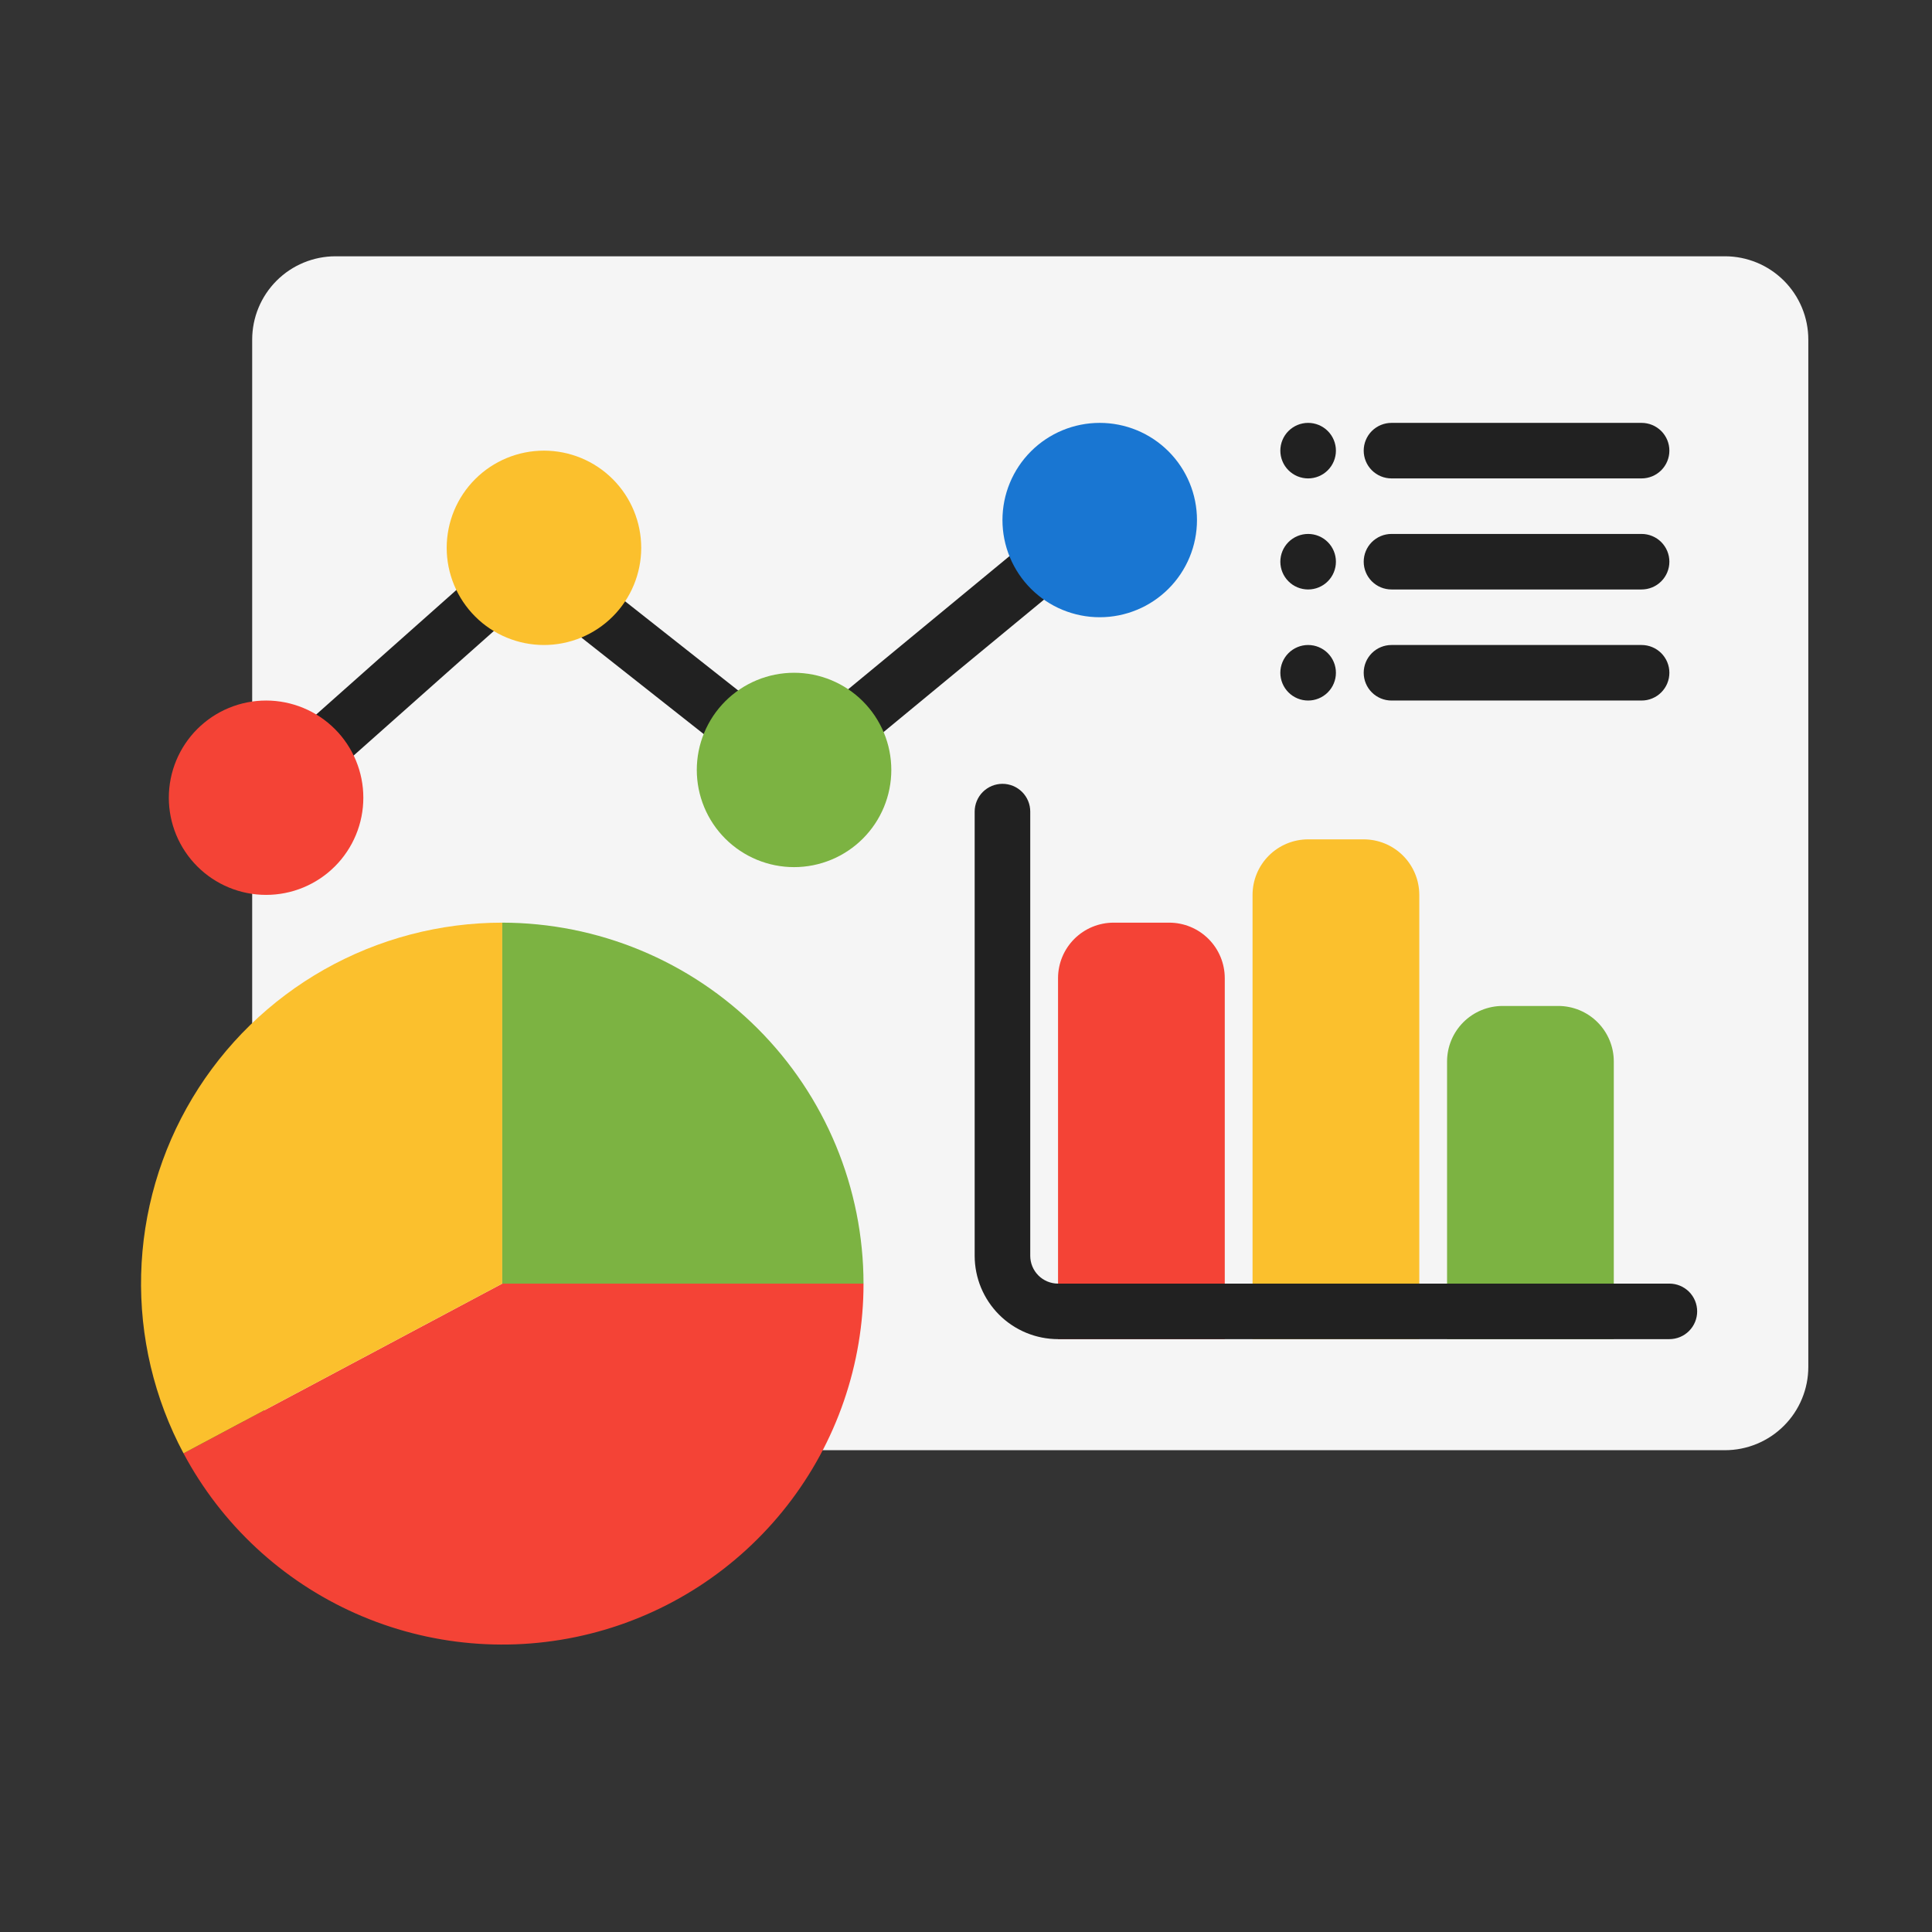 <svg xmlns="http://www.w3.org/2000/svg" xmlns:xlink="http://www.w3.org/1999/xlink" width="1024" viewBox="0 0 768 768" height="1024" preserveAspectRatio="xMidYMid meet"><rect x="0" y="0" width="768" height="768" fill="#333333" stroke="none"/><defs><clipPath id="ad2df70e9e"><path d="M 100 101.879 L 719 101.879 L 719 577 L 100 577 Z M 100 101.879 " clip-rule="nonzero"></path></clipPath></defs><g clip-path="url(#ad2df70e9e)"><path fill="#f5f5f5" d="M 133.387 101.879 L 685.695 101.879 C 686.777 101.879 687.863 101.93 688.941 102.035 C 690.023 102.145 691.094 102.301 692.16 102.512 C 693.223 102.727 694.273 102.988 695.312 103.305 C 696.352 103.617 697.371 103.984 698.375 104.398 C 699.379 104.812 700.359 105.277 701.316 105.785 C 702.273 106.297 703.203 106.855 704.105 107.457 C 705.008 108.059 705.879 108.703 706.715 109.395 C 707.555 110.082 708.359 110.809 709.125 111.574 C 709.895 112.344 710.621 113.145 711.309 113.984 C 712 114.82 712.645 115.691 713.246 116.594 C 713.852 117.496 714.406 118.422 714.918 119.379 C 715.43 120.336 715.895 121.316 716.309 122.316 C 716.727 123.32 717.09 124.34 717.406 125.375 C 717.719 126.414 717.984 127.465 718.195 128.527 C 718.406 129.594 718.566 130.664 718.672 131.742 C 718.777 132.82 718.832 133.902 718.832 134.988 L 718.832 543.363 C 718.832 544.449 718.777 545.531 718.672 546.609 C 718.566 547.688 718.406 548.762 718.195 549.824 C 717.984 550.887 717.719 551.938 717.406 552.977 C 717.09 554.016 716.727 555.035 716.309 556.035 C 715.895 557.039 715.43 558.016 714.918 558.973 C 714.406 559.93 713.852 560.859 713.246 561.762 C 712.645 562.66 712 563.531 711.309 564.371 C 710.621 565.207 709.895 566.012 709.125 566.777 C 708.359 567.543 707.555 568.273 706.715 568.961 C 705.879 569.648 705.008 570.293 704.105 570.895 C 703.203 571.496 702.273 572.055 701.316 572.566 C 700.359 573.078 699.379 573.539 698.375 573.957 C 697.371 574.371 696.352 574.734 695.312 575.051 C 694.273 575.363 693.223 575.629 692.16 575.84 C 691.094 576.051 690.023 576.211 688.941 576.316 C 687.863 576.422 686.777 576.477 685.695 576.477 L 133.387 576.477 C 132.301 576.477 131.219 576.422 130.137 576.316 C 129.055 576.211 127.984 576.051 126.918 575.84 C 125.855 575.629 124.805 575.363 123.766 575.051 C 122.727 574.734 121.707 574.371 120.703 573.957 C 119.699 573.539 118.719 573.078 117.762 572.566 C 116.805 572.055 115.875 571.496 114.973 570.895 C 114.07 570.293 113.199 569.648 112.363 568.961 C 111.523 568.273 110.719 567.543 109.953 566.777 C 109.184 566.012 108.457 565.207 107.77 564.371 C 107.078 563.531 106.434 562.66 105.832 561.762 C 105.227 560.859 104.672 559.93 104.16 558.973 C 103.648 558.016 103.184 557.039 102.77 556.035 C 102.352 555.035 101.988 554.016 101.672 552.977 C 101.359 551.938 101.094 550.887 100.883 549.824 C 100.672 548.762 100.512 547.688 100.406 546.609 C 100.301 545.531 100.246 544.449 100.246 543.363 L 100.246 134.988 C 100.246 133.902 100.301 132.82 100.406 131.742 C 100.512 130.664 100.672 129.594 100.883 128.527 C 101.094 127.465 101.359 126.414 101.672 125.375 C 101.988 124.34 102.352 123.32 102.77 122.316 C 103.184 121.316 103.648 120.336 104.16 119.379 C 104.672 118.422 105.227 117.496 105.832 116.594 C 106.434 115.691 107.078 114.82 107.77 113.984 C 108.457 113.145 109.184 112.344 109.953 111.574 C 110.719 110.809 111.523 110.082 112.363 109.395 C 113.199 108.703 114.07 108.059 114.973 107.457 C 115.875 106.855 116.805 106.297 117.762 105.785 C 118.719 105.277 119.699 104.812 120.703 104.398 C 121.707 103.984 122.727 103.617 123.766 103.305 C 124.805 102.988 125.855 102.727 126.918 102.512 C 127.984 102.301 129.055 102.145 130.137 102.035 C 131.219 101.93 132.301 101.879 133.387 101.879 Z M 133.387 101.879 " fill-opacity="1" fill-rule="nonzero"></path></g><path fill="#f44336" d="M 464.77 366.77 L 442.68 366.77 C 441.953 366.77 441.234 366.805 440.512 366.875 C 439.793 366.945 439.078 367.051 438.367 367.195 C 437.66 367.336 436.957 367.512 436.266 367.719 C 435.574 367.93 434.891 368.172 434.223 368.449 C 433.555 368.727 432.902 369.035 432.262 369.375 C 431.625 369.715 431.004 370.09 430.402 370.488 C 429.801 370.891 429.223 371.32 428.664 371.781 C 428.102 372.238 427.566 372.723 427.055 373.234 C 426.543 373.746 426.059 374.281 425.602 374.84 C 425.141 375.398 424.711 375.98 424.309 376.578 C 423.906 377.18 423.535 377.801 423.195 378.438 C 422.852 379.074 422.543 379.727 422.266 380.395 C 421.992 381.062 421.746 381.742 421.535 382.438 C 421.328 383.129 421.152 383.828 421.012 384.539 C 420.867 385.246 420.762 385.961 420.691 386.68 C 420.621 387.398 420.586 388.121 420.586 388.844 L 420.586 532.328 L 486.863 532.328 L 486.863 388.844 C 486.863 388.121 486.828 387.398 486.758 386.68 C 486.684 385.961 486.578 385.246 486.438 384.539 C 486.297 383.828 486.121 383.129 485.91 382.438 C 485.703 381.742 485.457 381.062 485.18 380.395 C 484.902 379.727 484.594 379.074 484.254 378.438 C 483.914 377.801 483.543 377.18 483.141 376.578 C 482.738 375.98 482.309 375.398 481.848 374.84 C 481.391 374.281 480.902 373.746 480.391 373.234 C 479.879 372.723 479.344 372.238 478.785 371.781 C 478.227 371.32 477.645 370.891 477.043 370.488 C 476.441 370.086 475.824 369.715 475.184 369.375 C 474.547 369.035 473.895 368.727 473.227 368.449 C 472.555 368.172 471.875 367.93 471.184 367.719 C 470.492 367.512 469.789 367.336 469.082 367.195 C 468.371 367.051 467.656 366.945 466.938 366.875 C 466.215 366.805 465.492 366.77 464.77 366.77 Z M 464.77 366.77 " fill-opacity="1" fill-rule="nonzero"></path><path fill="#fbc02d" d="M 542.094 333.656 L 520 333.656 C 519.277 333.656 518.555 333.691 517.836 333.766 C 517.117 333.836 516.402 333.941 515.691 334.082 C 514.98 334.223 514.281 334.398 513.59 334.609 C 512.895 334.816 512.215 335.062 511.547 335.34 C 510.879 335.613 510.227 335.922 509.586 336.266 C 508.949 336.605 508.328 336.977 507.727 337.379 C 507.125 337.781 506.547 338.211 505.984 338.668 C 505.426 339.129 504.891 339.613 504.379 340.125 C 503.867 340.633 503.383 341.168 502.922 341.727 C 502.465 342.289 502.035 342.867 501.633 343.469 C 501.23 344.07 500.859 344.688 500.516 345.328 C 500.176 345.965 499.867 346.617 499.59 347.285 C 499.312 347.953 499.07 348.633 498.859 349.324 C 498.648 350.016 498.473 350.715 498.332 351.426 C 498.191 352.133 498.086 352.848 498.016 353.57 C 497.945 354.289 497.91 355.008 497.91 355.73 L 497.91 532.328 L 564.188 532.328 L 564.188 355.73 C 564.188 355.008 564.148 354.289 564.078 353.57 C 564.008 352.848 563.902 352.133 563.762 351.426 C 563.621 350.715 563.445 350.016 563.234 349.324 C 563.023 348.633 562.781 347.953 562.504 347.285 C 562.227 346.617 561.918 345.965 561.578 345.328 C 561.234 344.688 560.863 344.07 560.461 343.469 C 560.062 342.867 559.629 342.289 559.172 341.727 C 558.711 341.168 558.227 340.633 557.715 340.125 C 557.203 339.613 556.668 339.129 556.109 338.668 C 555.551 338.211 554.969 337.781 554.367 337.379 C 553.766 336.977 553.145 336.605 552.508 336.266 C 551.871 335.922 551.215 335.613 550.547 335.34 C 549.879 335.062 549.199 334.816 548.508 334.609 C 547.812 334.398 547.113 334.223 546.402 334.082 C 545.695 333.941 544.98 333.836 544.258 333.766 C 543.539 333.691 542.816 333.656 542.094 333.656 Z M 542.094 333.656 " fill-opacity="1" fill-rule="nonzero"></path><path fill="#7cb342" d="M 619.418 399.883 L 597.324 399.883 C 596.602 399.883 595.879 399.918 595.16 399.988 C 594.438 400.059 593.723 400.164 593.016 400.305 C 592.305 400.445 591.605 400.621 590.91 400.832 C 590.219 401.043 589.539 401.285 588.871 401.562 C 588.203 401.836 587.547 402.148 586.91 402.488 C 586.273 402.828 585.652 403.199 585.051 403.602 C 584.449 404.004 583.867 404.434 583.309 404.891 C 582.75 405.352 582.215 405.836 581.703 406.348 C 581.191 406.859 580.707 407.391 580.246 407.953 C 579.789 408.512 579.355 409.09 578.957 409.691 C 578.555 410.293 578.184 410.91 577.84 411.551 C 577.5 412.188 577.191 412.84 576.914 413.508 C 576.637 414.176 576.395 414.855 576.184 415.547 C 575.973 416.238 575.797 416.941 575.656 417.648 C 575.516 418.359 575.41 419.07 575.34 419.793 C 575.266 420.512 575.23 421.23 575.23 421.957 L 575.23 532.328 L 641.508 532.328 L 641.508 421.957 C 641.508 421.23 641.473 420.512 641.402 419.793 C 641.332 419.07 641.227 418.359 641.086 417.648 C 640.945 416.941 640.77 416.238 640.559 415.547 C 640.348 414.855 640.105 414.176 639.828 413.508 C 639.551 412.84 639.242 412.188 638.902 411.551 C 638.559 410.91 638.188 410.293 637.785 409.691 C 637.383 409.09 636.953 408.512 636.496 407.953 C 636.035 407.391 635.551 406.859 635.039 406.348 C 634.527 405.836 633.992 405.352 633.434 404.891 C 632.871 404.434 632.293 404.004 631.691 403.602 C 631.09 403.199 630.469 402.828 629.832 402.488 C 629.191 402.148 628.539 401.836 627.871 401.562 C 627.203 401.285 626.523 401.043 625.828 400.832 C 625.137 400.621 624.438 400.445 623.727 400.305 C 623.016 400.164 622.301 400.059 621.582 399.988 C 620.863 399.918 620.141 399.883 619.418 399.883 Z M 619.418 399.883 " fill-opacity="1" fill-rule="nonzero"></path><path fill="#212121" d="M 451.195 194.184 C 450.734 193.625 450.219 193.117 449.656 192.66 C 449.098 192.203 448.496 191.805 447.855 191.465 C 447.215 191.125 446.547 190.852 445.852 190.645 C 445.156 190.434 444.449 190.297 443.727 190.227 C 443.004 190.16 442.281 190.16 441.559 190.234 C 440.84 190.309 440.133 190.453 439.438 190.664 C 438.746 190.879 438.078 191.156 437.441 191.5 C 436.801 191.844 436.203 192.246 435.645 192.707 L 315.492 291.879 L 217.551 214.621 C 217.047 214.223 216.512 213.871 215.941 213.566 C 215.375 213.266 214.785 213.012 214.176 212.809 C 213.566 212.609 212.941 212.461 212.305 212.371 C 211.668 212.277 211.027 212.242 210.383 212.258 C 209.742 212.277 209.105 212.352 208.473 212.484 C 207.844 212.613 207.23 212.797 206.633 213.035 C 206.031 213.27 205.461 213.559 204.91 213.895 C 204.363 214.23 203.848 214.613 203.367 215.039 L 103.953 303.336 C 103.434 303.824 102.965 304.359 102.547 304.938 C 102.133 305.516 101.773 306.129 101.477 306.773 C 101.18 307.422 100.945 308.09 100.777 308.785 C 100.609 309.477 100.512 310.18 100.48 310.891 C 100.445 311.602 100.484 312.309 100.59 313.012 C 100.695 313.719 100.867 314.406 101.105 315.078 C 101.344 315.75 101.645 316.391 102.008 317.004 C 102.371 317.617 102.789 318.188 103.262 318.723 C 103.734 319.254 104.254 319.734 104.824 320.168 C 105.391 320.598 105.992 320.973 106.633 321.285 C 107.273 321.602 107.938 321.852 108.625 322.039 C 109.312 322.227 110.012 322.344 110.723 322.395 C 111.434 322.445 112.141 322.43 112.852 322.344 C 113.559 322.258 114.25 322.105 114.93 321.883 C 115.605 321.664 116.258 321.383 116.879 321.035 C 117.504 320.691 118.09 320.289 118.633 319.828 L 211.129 237.676 L 308.801 314.73 C 309.293 315.117 309.816 315.465 310.367 315.762 C 310.918 316.062 311.488 316.312 312.082 316.516 C 312.676 316.719 313.281 316.867 313.902 316.965 C 314.52 317.066 315.145 317.109 315.77 317.102 C 316.398 317.098 317.02 317.035 317.637 316.922 C 318.25 316.809 318.855 316.645 319.441 316.43 C 320.031 316.215 320.598 315.949 321.141 315.637 C 321.684 315.324 322.199 314.969 322.68 314.57 L 449.711 209.715 C 450.27 209.254 450.777 208.742 451.238 208.184 C 451.695 207.621 452.094 207.02 452.434 206.379 C 452.773 205.742 453.047 205.074 453.258 204.379 C 453.465 203.688 453.605 202.977 453.672 202.258 C 453.742 201.535 453.738 200.816 453.668 200.094 C 453.594 199.375 453.449 198.668 453.238 197.973 C 453.023 197.281 452.746 196.617 452.402 195.98 C 452.059 195.34 451.656 194.742 451.195 194.184 Z M 451.195 194.184 " fill-opacity="1" fill-rule="nonzero"></path><path fill="#212121" d="M 652.555 190.176 L 553.141 190.176 C 552.414 190.176 551.695 190.105 550.984 189.961 C 550.273 189.82 549.582 189.613 548.914 189.336 C 548.242 189.059 547.605 188.719 547.004 188.312 C 546.398 187.91 545.84 187.453 545.328 186.941 C 544.816 186.43 544.359 185.871 543.953 185.27 C 543.551 184.668 543.211 184.031 542.934 183.359 C 542.656 182.691 542.445 182 542.305 181.289 C 542.164 180.578 542.094 179.863 542.094 179.137 C 542.094 178.414 542.164 177.695 542.305 176.984 C 542.445 176.273 542.656 175.582 542.934 174.914 C 543.211 174.242 543.551 173.609 543.953 173.004 C 544.359 172.402 544.816 171.844 545.328 171.332 C 545.84 170.82 546.398 170.363 547.004 169.961 C 547.605 169.559 548.242 169.219 548.914 168.941 C 549.582 168.664 550.273 168.453 550.984 168.312 C 551.695 168.172 552.414 168.102 553.141 168.102 L 652.555 168.102 C 653.281 168.102 654 168.172 654.711 168.312 C 655.422 168.453 656.113 168.664 656.781 168.941 C 657.453 169.219 658.09 169.559 658.691 169.961 C 659.297 170.363 659.852 170.82 660.367 171.332 C 660.879 171.844 661.336 172.402 661.738 173.004 C 662.145 173.609 662.484 174.242 662.762 174.914 C 663.039 175.582 663.246 176.273 663.391 176.984 C 663.531 177.695 663.602 178.414 663.602 179.137 C 663.602 179.863 663.531 180.578 663.391 181.289 C 663.246 182 663.039 182.691 662.762 183.359 C 662.484 184.031 662.145 184.668 661.738 185.27 C 661.336 185.871 660.879 186.43 660.367 186.941 C 659.852 187.453 659.297 187.91 658.691 188.312 C 658.09 188.719 657.453 189.059 656.781 189.336 C 656.113 189.613 655.422 189.82 654.711 189.961 C 654 190.105 653.281 190.176 652.555 190.176 Z M 652.555 190.176 " fill-opacity="1" fill-rule="nonzero"></path><path fill="#212121" d="M 531.047 179.137 C 531.047 179.863 530.977 180.578 530.836 181.289 C 530.695 182 530.484 182.691 530.207 183.359 C 529.93 184.031 529.59 184.668 529.188 185.27 C 528.781 185.871 528.324 186.43 527.812 186.941 C 527.301 187.453 526.742 187.91 526.137 188.312 C 525.535 188.719 524.898 189.059 524.227 189.336 C 523.559 189.613 522.867 189.82 522.156 189.961 C 521.445 190.105 520.727 190.176 520 190.176 C 519.277 190.176 518.559 190.105 517.848 189.961 C 517.133 189.82 516.445 189.613 515.773 189.336 C 515.105 189.059 514.469 188.719 513.863 188.312 C 513.262 187.91 512.703 187.453 512.191 186.941 C 511.676 186.43 511.219 185.871 510.816 185.27 C 510.414 184.668 510.074 184.031 509.797 183.359 C 509.52 182.691 509.309 182 509.168 181.289 C 509.027 180.578 508.953 179.863 508.953 179.137 C 508.953 178.414 509.027 177.695 509.168 176.984 C 509.309 176.273 509.52 175.582 509.797 174.914 C 510.074 174.242 510.414 173.609 510.816 173.004 C 511.219 172.402 511.676 171.844 512.191 171.332 C 512.703 170.82 513.262 170.363 513.863 169.961 C 514.469 169.559 515.105 169.219 515.773 168.941 C 516.445 168.664 517.133 168.453 517.848 168.312 C 518.559 168.172 519.277 168.102 520 168.102 C 520.727 168.102 521.445 168.172 522.156 168.312 C 522.867 168.453 523.559 168.664 524.227 168.941 C 524.898 169.219 525.535 169.559 526.137 169.961 C 526.742 170.363 527.301 170.82 527.812 171.332 C 528.324 171.844 528.781 172.402 529.188 173.004 C 529.59 173.609 529.93 174.242 530.207 174.914 C 530.484 175.582 530.695 176.273 530.836 176.984 C 530.977 177.695 531.047 178.414 531.047 179.137 Z M 531.047 179.137 " fill-opacity="1" fill-rule="nonzero"></path><path fill="#212121" d="M 652.555 234.324 L 553.141 234.324 C 552.414 234.324 551.695 234.254 550.984 234.109 C 550.273 233.969 549.582 233.762 548.914 233.484 C 548.242 233.207 547.605 232.867 547.004 232.465 C 546.398 232.059 545.84 231.602 545.328 231.09 C 544.816 230.578 544.359 230.02 543.953 229.418 C 543.551 228.816 543.211 228.18 542.934 227.508 C 542.656 226.84 542.445 226.148 542.305 225.438 C 542.164 224.727 542.094 224.012 542.094 223.285 C 542.094 222.562 542.164 221.844 542.305 221.133 C 542.445 220.422 542.656 219.73 542.934 219.062 C 543.211 218.395 543.551 217.758 543.953 217.152 C 544.359 216.551 544.816 215.992 545.328 215.48 C 545.84 214.969 546.398 214.512 547.004 214.109 C 547.605 213.707 548.242 213.367 548.914 213.09 C 549.582 212.812 550.273 212.602 550.984 212.461 C 551.695 212.32 552.414 212.25 553.141 212.25 L 652.555 212.25 C 653.281 212.25 654 212.32 654.711 212.461 C 655.422 212.602 656.113 212.812 656.781 213.09 C 657.453 213.367 658.09 213.707 658.691 214.109 C 659.297 214.512 659.852 214.969 660.367 215.48 C 660.879 215.992 661.336 216.551 661.738 217.152 C 662.145 217.758 662.484 218.395 662.762 219.062 C 663.039 219.73 663.246 220.422 663.391 221.133 C 663.531 221.844 663.602 222.562 663.602 223.285 C 663.602 224.012 663.531 224.727 663.391 225.438 C 663.246 226.148 663.039 226.84 662.762 227.508 C 662.484 228.18 662.145 228.816 661.738 229.418 C 661.336 230.02 660.879 230.578 660.367 231.09 C 659.852 231.602 659.297 232.059 658.691 232.465 C 658.09 232.867 657.453 233.207 656.781 233.484 C 656.113 233.762 655.422 233.969 654.711 234.109 C 654 234.254 653.281 234.324 652.555 234.324 Z M 652.555 234.324 " fill-opacity="1" fill-rule="nonzero"></path><path fill="#212121" d="M 652.555 278.473 L 553.141 278.473 C 552.414 278.473 551.695 278.402 550.984 278.262 C 550.273 278.117 549.582 277.91 548.914 277.633 C 548.242 277.355 547.605 277.016 547.004 276.613 C 546.398 276.211 545.84 275.75 545.328 275.238 C 544.816 274.727 544.359 274.168 543.953 273.566 C 543.551 272.965 543.211 272.328 542.934 271.66 C 542.656 270.988 542.445 270.297 542.305 269.59 C 542.164 268.879 542.094 268.16 542.094 267.434 C 542.094 266.711 542.164 265.992 542.305 265.281 C 542.445 264.57 542.656 263.879 542.934 263.211 C 543.211 262.543 543.551 261.906 543.953 261.305 C 544.359 260.699 544.816 260.145 545.328 259.629 C 545.84 259.117 546.398 258.66 547.004 258.258 C 547.605 257.855 548.242 257.516 548.914 257.238 C 549.582 256.961 550.273 256.75 550.984 256.609 C 551.695 256.469 552.414 256.398 553.141 256.398 L 652.555 256.398 C 653.281 256.398 654 256.469 654.711 256.609 C 655.422 256.75 656.113 256.961 656.781 257.238 C 657.453 257.516 658.09 257.855 658.691 258.258 C 659.297 258.66 659.852 259.117 660.367 259.629 C 660.879 260.145 661.336 260.699 661.738 261.305 C 662.145 261.906 662.484 262.543 662.762 263.211 C 663.039 263.879 663.246 264.57 663.391 265.281 C 663.531 265.992 663.602 266.711 663.602 267.434 C 663.602 268.16 663.531 268.879 663.391 269.59 C 663.246 270.297 663.039 270.988 662.762 271.66 C 662.484 272.328 662.145 272.965 661.738 273.566 C 661.336 274.168 660.879 274.727 660.367 275.238 C 659.852 275.75 659.297 276.211 658.691 276.613 C 658.09 277.016 657.453 277.355 656.781 277.633 C 656.113 277.91 655.422 278.117 654.711 278.262 C 654 278.402 653.281 278.473 652.555 278.473 Z M 652.555 278.473 " fill-opacity="1" fill-rule="nonzero"></path><path fill="#212121" d="M 531.047 223.285 C 531.047 224.012 530.977 224.727 530.836 225.438 C 530.695 226.148 530.484 226.84 530.207 227.508 C 529.93 228.18 529.59 228.816 529.188 229.418 C 528.781 230.02 528.324 230.578 527.812 231.09 C 527.301 231.602 526.742 232.059 526.137 232.465 C 525.535 232.867 524.898 233.207 524.227 233.484 C 523.559 233.762 522.867 233.969 522.156 234.109 C 521.445 234.254 520.727 234.324 520 234.324 C 519.277 234.324 518.559 234.254 517.848 234.109 C 517.133 233.969 516.445 233.762 515.773 233.484 C 515.105 233.207 514.469 232.867 513.863 232.465 C 513.262 232.059 512.703 231.602 512.191 231.09 C 511.676 230.578 511.219 230.02 510.816 229.418 C 510.414 228.816 510.074 228.18 509.797 227.508 C 509.52 226.84 509.309 226.148 509.168 225.438 C 509.027 224.727 508.953 224.012 508.953 223.285 C 508.953 222.562 509.027 221.844 509.168 221.133 C 509.309 220.422 509.52 219.73 509.797 219.062 C 510.074 218.395 510.414 217.758 510.816 217.152 C 511.219 216.551 511.676 215.992 512.191 215.48 C 512.703 214.969 513.262 214.512 513.863 214.109 C 514.469 213.707 515.105 213.367 515.773 213.09 C 516.445 212.812 517.133 212.602 517.848 212.461 C 518.559 212.32 519.277 212.25 520 212.25 C 520.727 212.25 521.445 212.32 522.156 212.461 C 522.867 212.602 523.559 212.812 524.227 213.09 C 524.898 213.367 525.535 213.707 526.137 214.109 C 526.742 214.512 527.301 214.969 527.812 215.48 C 528.324 215.992 528.781 216.551 529.188 217.152 C 529.59 217.758 529.93 218.395 530.207 219.062 C 530.484 219.73 530.695 220.422 530.836 221.133 C 530.977 221.844 531.047 222.562 531.047 223.285 Z M 531.047 223.285 " fill-opacity="1" fill-rule="nonzero"></path><path fill="#212121" d="M 531.047 267.434 C 531.047 268.16 530.977 268.879 530.836 269.59 C 530.695 270.297 530.484 270.988 530.207 271.66 C 529.93 272.328 529.59 272.965 529.188 273.566 C 528.781 274.168 528.324 274.727 527.812 275.238 C 527.301 275.75 526.742 276.211 526.137 276.613 C 525.535 277.016 524.898 277.355 524.227 277.633 C 523.559 277.91 522.867 278.117 522.156 278.262 C 521.445 278.402 520.727 278.473 520 278.473 C 519.277 278.473 518.559 278.402 517.848 278.262 C 517.133 278.117 516.445 277.91 515.773 277.633 C 515.105 277.355 514.469 277.016 513.863 276.613 C 513.262 276.211 512.703 275.75 512.191 275.238 C 511.676 274.727 511.219 274.168 510.816 273.566 C 510.414 272.965 510.074 272.328 509.797 271.66 C 509.52 270.988 509.309 270.297 509.168 269.59 C 509.027 268.879 508.953 268.16 508.953 267.434 C 508.953 266.711 509.027 265.992 509.168 265.281 C 509.309 264.57 509.52 263.879 509.797 263.211 C 510.074 262.543 510.414 261.906 510.816 261.305 C 511.219 260.699 511.676 260.145 512.191 259.629 C 512.703 259.117 513.262 258.66 513.863 258.258 C 514.469 257.855 515.105 257.516 515.773 257.238 C 516.445 256.961 517.133 256.75 517.848 256.609 C 518.559 256.469 519.277 256.398 520 256.398 C 520.727 256.398 521.445 256.469 522.156 256.609 C 522.867 256.75 523.559 256.961 524.227 257.238 C 524.898 257.516 525.535 257.855 526.137 258.258 C 526.742 258.66 527.301 259.117 527.812 259.629 C 528.324 260.145 528.781 260.699 529.188 261.305 C 529.59 261.906 529.93 262.543 530.207 263.211 C 530.484 263.879 530.695 264.57 530.836 265.281 C 530.977 265.992 531.047 266.711 531.047 267.434 Z M 531.047 267.434 " fill-opacity="1" fill-rule="nonzero"></path><path fill="#f44336" d="M 199.66 510.254 L 72.949 577.73 C 73.883 579.48 74.852 581.211 75.855 582.918 C 76.859 584.629 77.898 586.316 78.973 587.98 C 80.051 589.648 81.156 591.289 82.301 592.91 C 83.441 594.531 84.617 596.125 85.828 597.699 C 87.035 599.27 88.277 600.816 89.551 602.336 C 90.824 603.855 92.129 605.348 93.461 606.816 C 94.797 608.281 96.164 609.719 97.559 611.129 C 98.953 612.539 100.375 613.918 101.828 615.27 C 103.277 616.621 104.758 617.941 106.266 619.23 C 107.77 620.52 109.305 621.777 110.863 623 C 112.422 624.227 114.004 625.422 115.613 626.582 C 117.219 627.742 118.852 628.867 120.508 629.961 C 122.164 631.055 123.84 632.113 125.539 633.137 C 127.238 634.16 128.957 635.145 130.695 636.098 C 132.438 637.051 134.195 637.965 135.973 638.844 C 137.75 639.727 139.547 640.566 141.359 641.371 C 143.172 642.176 145 642.945 146.844 643.672 C 148.688 644.402 150.547 645.094 152.422 645.746 C 154.293 646.398 156.18 647.012 158.078 647.586 C 159.977 648.16 161.887 648.695 163.809 649.188 C 165.73 649.684 167.66 650.141 169.598 650.555 C 171.539 650.969 173.484 651.344 175.441 651.68 C 177.395 652.012 179.359 652.309 181.324 652.562 C 183.293 652.812 185.266 653.027 187.242 653.199 C 189.215 653.371 191.195 653.5 193.176 653.59 C 195.16 653.68 197.141 653.727 199.125 653.734 C 201.109 653.742 203.094 653.711 205.074 653.637 C 207.059 653.562 209.035 653.445 211.016 653.289 C 212.992 653.133 214.965 652.934 216.934 652.695 C 218.902 652.457 220.867 652.18 222.824 651.859 C 224.781 651.539 226.734 651.18 228.676 650.781 C 230.617 650.379 232.551 649.938 234.477 649.457 C 236.402 648.977 238.316 648.457 240.219 647.898 C 242.121 647.34 244.012 646.738 245.891 646.102 C 247.77 645.465 249.633 644.789 251.48 644.07 C 253.332 643.355 255.168 642.605 256.984 641.812 C 258.805 641.023 260.605 640.191 262.391 639.328 C 264.176 638.461 265.941 637.559 267.688 636.621 C 269.434 635.684 271.16 634.707 272.867 633.695 C 274.574 632.688 276.258 631.641 277.922 630.562 C 279.586 629.48 281.227 628.367 282.844 627.219 C 284.461 626.07 286.055 624.891 287.621 623.676 C 289.188 622.461 290.73 621.215 292.246 619.938 C 293.766 618.66 295.254 617.352 296.715 616.012 C 298.176 614.672 299.609 613.305 301.016 611.902 C 302.422 610.504 303.797 609.078 305.145 607.621 C 306.488 606.164 307.805 604.684 309.09 603.172 C 310.375 601.66 311.625 600.125 312.848 598.562 C 314.07 597 315.258 595.414 316.41 593.805 C 317.566 592.191 318.688 590.559 319.773 588.898 C 320.863 587.242 321.914 585.562 322.934 583.859 C 323.949 582.16 324.93 580.438 325.879 578.695 C 326.824 576.953 327.734 575.191 328.605 573.41 C 329.48 571.633 330.316 569.836 331.113 568.02 C 331.914 566.207 332.672 564.375 333.395 562.531 C 334.117 560.684 334.801 558.824 335.449 556.949 C 336.094 555.074 336.699 553.188 337.266 551.289 C 337.836 549.391 338.363 547.48 338.852 545.559 C 339.336 543.637 339.785 541.707 340.195 539.77 C 340.602 537.828 340.969 535.879 341.297 533.926 C 341.625 531.973 341.91 530.012 342.156 528.043 C 342.402 526.078 342.605 524.105 342.77 522.129 C 342.934 520.156 343.059 518.176 343.141 516.195 C 343.223 514.215 343.262 512.234 343.262 510.254 Z M 199.66 510.254 " fill-opacity="1" fill-rule="nonzero"></path><path fill="#fbc02d" d="M 199.66 366.77 C 196.578 366.77 193.5 366.867 190.422 367.066 C 187.344 367.262 184.277 367.559 181.219 367.953 C 178.16 368.348 175.121 368.844 172.094 369.434 C 169.066 370.023 166.062 370.711 163.082 371.496 C 160.102 372.281 157.148 373.16 154.223 374.133 C 151.297 375.109 148.406 376.176 145.551 377.336 C 142.695 378.496 139.879 379.746 137.105 381.09 C 134.328 382.43 131.598 383.859 128.914 385.379 C 126.23 386.895 123.602 388.496 121.02 390.184 C 118.441 391.871 115.918 393.641 113.453 395.488 C 110.984 397.336 108.582 399.266 106.242 401.27 C 103.898 403.273 101.625 405.348 99.414 407.5 C 97.207 409.648 95.07 411.871 93.008 414.156 C 90.941 416.445 88.953 418.797 87.039 421.215 C 85.129 423.629 83.293 426.105 81.539 428.637 C 79.785 431.172 78.117 433.762 76.531 436.402 C 74.945 439.043 73.445 441.734 72.031 444.473 C 70.617 447.211 69.293 449.988 68.059 452.812 C 66.824 455.637 65.684 458.496 64.637 461.395 C 63.586 464.289 62.629 467.219 61.77 470.176 C 60.91 473.133 60.145 476.117 59.477 479.125 C 58.809 482.133 58.238 485.156 57.762 488.203 C 57.289 491.246 56.914 494.301 56.641 497.371 C 56.363 500.438 56.188 503.512 56.109 506.594 C 56.031 509.672 56.051 512.75 56.172 515.828 C 56.293 518.906 56.512 521.98 56.828 525.043 C 57.148 528.109 57.566 531.16 58.082 534.195 C 58.598 537.234 59.207 540.25 59.918 543.25 C 60.629 546.246 61.434 549.219 62.336 552.164 C 63.238 555.109 64.23 558.023 65.32 560.906 C 66.41 563.789 67.594 566.633 68.863 569.438 C 70.137 572.246 71.5 575.008 72.949 577.727 L 199.66 510.254 Z M 199.66 366.77 " fill-opacity="1" fill-rule="nonzero"></path><path fill="#7cb342" d="M 199.66 366.77 L 199.66 510.254 L 343.262 510.254 C 343.258 507.906 343.199 505.559 343.082 503.215 C 342.965 500.871 342.789 498.531 342.555 496.195 C 342.324 493.859 342.035 491.527 341.688 489.207 C 341.34 486.887 340.938 484.574 340.477 482.273 C 340.016 479.969 339.5 477.68 338.926 475.402 C 338.355 473.125 337.727 470.867 337.043 468.621 C 336.359 466.375 335.621 464.145 334.828 461.938 C 334.035 459.727 333.188 457.539 332.289 455.367 C 331.387 453.199 330.434 451.055 329.43 448.934 C 328.426 446.812 327.367 444.715 326.258 442.648 C 325.148 440.578 323.992 438.535 322.785 436.523 C 321.574 434.508 320.316 432.527 319.012 430.574 C 317.707 428.625 316.352 426.707 314.953 424.82 C 313.555 422.934 312.109 421.086 310.617 419.27 C 309.125 417.457 307.594 415.68 306.016 413.941 C 304.438 412.203 302.816 410.5 301.156 408.84 C 299.496 407.184 297.793 405.562 296.051 403.988 C 294.312 402.41 292.535 400.879 290.719 399.387 C 288.902 397.898 287.051 396.453 285.164 395.055 C 283.277 393.656 281.355 392.305 279.402 391 C 277.449 389.695 275.469 388.438 273.453 387.23 C 271.438 386.023 269.395 384.867 267.324 383.758 C 265.25 382.652 263.152 381.594 261.031 380.59 C 258.906 379.586 256.762 378.633 254.59 377.734 C 252.422 376.836 250.23 375.988 248.02 375.195 C 245.805 374.406 243.578 373.668 241.328 372.984 C 239.082 372.301 236.816 371.672 234.539 371.102 C 232.262 370.527 229.969 370.012 227.664 369.555 C 225.363 369.094 223.047 368.691 220.723 368.344 C 218.402 367.996 216.07 367.707 213.73 367.477 C 211.395 367.242 209.051 367.066 206.707 366.949 C 204.359 366.832 202.012 366.773 199.66 366.77 Z M 199.66 366.77 " fill-opacity="1" fill-rule="nonzero"></path><path fill="#212121" d="M 663.602 532.328 L 420.586 532.328 C 419.5 532.324 418.418 532.273 417.34 532.164 C 416.258 532.059 415.188 531.898 414.121 531.684 C 413.059 531.473 412.008 531.207 410.969 530.895 C 409.934 530.578 408.91 530.211 407.91 529.797 C 406.906 529.383 405.93 528.918 404.973 528.406 C 404.016 527.895 403.086 527.34 402.184 526.734 C 401.281 526.133 400.41 525.488 399.574 524.801 C 398.734 524.113 397.93 523.387 397.164 522.617 C 396.395 521.852 395.668 521.051 394.98 520.211 C 394.293 519.375 393.645 518.504 393.043 517.602 C 392.441 516.703 391.883 515.773 391.371 514.816 C 390.859 513.859 390.395 512.883 389.98 511.883 C 389.562 510.879 389.199 509.859 388.883 508.824 C 388.566 507.785 388.301 506.734 388.09 505.672 C 387.879 504.609 387.719 503.539 387.609 502.461 C 387.504 501.383 387.449 500.301 387.445 499.215 L 387.445 322.621 C 387.445 321.895 387.52 321.18 387.66 320.469 C 387.801 319.758 388.012 319.066 388.289 318.398 C 388.566 317.727 388.906 317.09 389.309 316.488 C 389.711 315.887 390.168 315.328 390.684 314.816 C 391.195 314.305 391.754 313.848 392.355 313.445 C 392.961 313.039 393.598 312.699 394.266 312.422 C 394.938 312.145 395.625 311.938 396.34 311.797 C 397.051 311.652 397.77 311.582 398.492 311.582 C 399.219 311.582 399.938 311.652 400.648 311.797 C 401.359 311.938 402.051 312.145 402.719 312.422 C 403.391 312.699 404.027 313.039 404.629 313.445 C 405.234 313.848 405.793 314.305 406.305 314.816 C 406.816 315.328 407.273 315.887 407.676 316.488 C 408.082 317.09 408.422 317.727 408.699 318.398 C 408.977 319.066 409.184 319.758 409.328 320.469 C 409.469 321.18 409.539 321.895 409.539 322.621 L 409.539 499.215 C 409.539 499.941 409.613 500.656 409.754 501.367 C 409.895 502.078 410.105 502.77 410.383 503.438 C 410.66 504.105 411 504.742 411.406 505.344 C 411.809 505.945 412.266 506.504 412.777 507.016 C 413.289 507.527 413.848 507.988 414.453 508.391 C 415.055 508.793 415.691 509.133 416.359 509.41 C 417.031 509.688 417.719 509.898 418.43 510.039 C 419.141 510.18 419.859 510.254 420.586 510.254 L 663.602 510.254 C 664.328 510.254 665.047 510.324 665.758 510.465 C 666.469 510.605 667.16 510.816 667.828 511.094 C 668.5 511.371 669.137 511.711 669.738 512.113 C 670.34 512.516 670.898 512.973 671.414 513.484 C 671.926 513.996 672.383 514.555 672.785 515.156 C 673.188 515.762 673.527 516.398 673.809 517.066 C 674.086 517.734 674.293 518.426 674.434 519.137 C 674.578 519.848 674.648 520.566 674.648 521.289 C 674.648 522.016 674.578 522.73 674.434 523.441 C 674.293 524.152 674.086 524.844 673.809 525.512 C 673.527 526.184 673.188 526.82 672.785 527.422 C 672.383 528.023 671.926 528.582 671.414 529.094 C 670.898 529.605 670.34 530.062 669.738 530.469 C 669.137 530.871 668.5 531.211 667.828 531.488 C 667.16 531.766 666.469 531.973 665.758 532.113 C 665.047 532.258 664.328 532.328 663.602 532.328 Z M 663.602 532.328 " fill-opacity="1" fill-rule="nonzero"></path><path fill="#f44336" d="M 144.43 317.102 C 144.43 318.367 144.367 319.629 144.246 320.887 C 144.121 322.148 143.934 323.398 143.688 324.637 C 143.441 325.879 143.133 327.105 142.766 328.316 C 142.398 329.527 141.973 330.715 141.488 331.887 C 141.004 333.055 140.461 334.195 139.867 335.312 C 139.27 336.43 138.617 337.512 137.914 338.562 C 137.211 339.617 136.457 340.629 135.656 341.609 C 134.852 342.586 134.004 343.523 133.105 344.418 C 132.211 345.312 131.273 346.16 130.297 346.965 C 129.316 347.766 128.301 348.52 127.25 349.223 C 126.195 349.926 125.109 350.574 123.996 351.172 C 122.879 351.766 121.734 352.309 120.566 352.793 C 119.395 353.277 118.203 353.703 116.992 354.07 C 115.781 354.438 114.555 354.742 113.312 354.988 C 112.07 355.238 110.82 355.422 109.559 355.547 C 108.297 355.672 107.035 355.73 105.77 355.73 C 104.504 355.73 103.238 355.672 101.98 355.547 C 100.719 355.422 99.469 355.238 98.227 354.988 C 96.984 354.742 95.758 354.438 94.547 354.07 C 93.336 353.703 92.145 353.277 90.973 352.793 C 89.805 352.309 88.66 351.766 87.543 351.172 C 86.43 350.574 85.344 349.926 84.289 349.223 C 83.238 348.52 82.223 347.766 81.242 346.965 C 80.266 346.16 79.328 345.312 78.43 344.418 C 77.535 343.523 76.688 342.586 75.883 341.609 C 75.082 340.629 74.328 339.617 73.625 338.562 C 72.922 337.512 72.27 336.43 71.672 335.312 C 71.074 334.195 70.535 333.055 70.051 331.887 C 69.566 330.715 69.141 329.527 68.773 328.316 C 68.406 327.105 68.098 325.879 67.852 324.637 C 67.605 323.398 67.418 322.148 67.293 320.887 C 67.168 319.629 67.109 318.367 67.109 317.102 C 67.109 315.836 67.168 314.574 67.293 313.316 C 67.418 312.055 67.605 310.805 67.852 309.566 C 68.098 308.324 68.406 307.098 68.773 305.887 C 69.141 304.676 69.566 303.488 70.051 302.32 C 70.535 301.148 71.074 300.008 71.672 298.891 C 72.27 297.777 72.922 296.691 73.625 295.641 C 74.328 294.59 75.082 293.574 75.883 292.594 C 76.688 291.617 77.535 290.68 78.43 289.785 C 79.328 288.891 80.266 288.043 81.242 287.242 C 82.223 286.438 83.238 285.684 84.289 284.98 C 85.344 284.281 86.43 283.629 87.543 283.035 C 88.66 282.438 89.805 281.898 90.973 281.414 C 92.145 280.93 93.336 280.504 94.547 280.137 C 95.758 279.77 96.984 279.461 98.227 279.215 C 99.469 278.969 100.719 278.781 101.98 278.656 C 103.238 278.535 104.504 278.473 105.77 278.473 C 107.035 278.473 108.297 278.535 109.559 278.656 C 110.82 278.781 112.07 278.969 113.312 279.215 C 114.555 279.461 115.781 279.77 116.992 280.137 C 118.203 280.504 119.395 280.93 120.566 281.414 C 121.734 281.898 122.879 282.438 123.996 283.035 C 125.109 283.629 126.195 284.281 127.25 284.98 C 128.301 285.684 129.316 286.438 130.297 287.242 C 131.273 288.043 132.211 288.891 133.105 289.785 C 134.004 290.68 134.852 291.617 135.656 292.594 C 136.457 293.574 137.211 294.59 137.914 295.641 C 138.617 296.691 139.27 297.777 139.867 298.891 C 140.461 300.008 141.004 301.148 141.488 302.32 C 141.973 303.488 142.398 304.676 142.766 305.887 C 143.133 307.098 143.441 308.324 143.688 309.566 C 143.934 310.805 144.121 312.055 144.246 313.316 C 144.367 314.574 144.43 315.836 144.43 317.102 Z M 144.43 317.102 " fill-opacity="1" fill-rule="nonzero"></path><path fill="#fbc02d" d="M 254.895 217.766 C 254.895 219.031 254.832 220.293 254.707 221.555 C 254.582 222.812 254.398 224.062 254.148 225.305 C 253.902 226.543 253.594 227.77 253.227 228.98 C 252.859 230.191 252.434 231.383 251.949 232.551 C 251.465 233.719 250.926 234.863 250.328 235.977 C 249.73 237.094 249.082 238.176 248.379 239.23 C 247.672 240.281 246.922 241.297 246.117 242.273 C 245.312 243.254 244.465 244.188 243.57 245.082 C 242.672 245.977 241.738 246.828 240.758 247.629 C 239.777 248.43 238.762 249.184 237.711 249.887 C 236.656 250.59 235.574 251.238 234.457 251.836 C 233.34 252.434 232.195 252.973 231.027 253.457 C 229.855 253.941 228.664 254.367 227.453 254.734 C 226.242 255.102 225.016 255.41 223.773 255.656 C 222.531 255.902 221.281 256.086 220.02 256.211 C 218.762 256.336 217.496 256.398 216.23 256.398 C 214.965 256.398 213.703 256.336 212.441 256.211 C 211.18 256.086 209.93 255.902 208.688 255.656 C 207.445 255.41 206.219 255.102 205.008 254.734 C 203.797 254.367 202.605 253.941 201.438 253.457 C 200.266 252.973 199.121 252.434 198.008 251.836 C 196.891 251.238 195.805 250.59 194.75 249.887 C 193.699 249.184 192.684 248.43 191.703 247.629 C 190.727 246.828 189.789 245.977 188.895 245.082 C 187.996 244.188 187.148 243.254 186.344 242.273 C 185.543 241.297 184.789 240.281 184.086 239.23 C 183.383 238.176 182.73 237.094 182.133 235.977 C 181.539 234.863 180.996 233.719 180.512 232.551 C 180.027 231.383 179.602 230.191 179.234 228.98 C 178.867 227.77 178.559 226.543 178.312 225.305 C 178.066 224.062 177.879 222.812 177.754 221.555 C 177.633 220.293 177.57 219.031 177.57 217.766 C 177.57 216.504 177.633 215.238 177.754 213.98 C 177.879 212.723 178.066 211.473 178.312 210.23 C 178.559 208.988 178.867 207.766 179.234 206.555 C 179.602 205.344 180.027 204.152 180.512 202.984 C 180.996 201.816 181.539 200.672 182.133 199.559 C 182.73 198.441 183.383 197.359 184.086 196.305 C 184.789 195.254 185.543 194.238 186.344 193.262 C 187.148 192.281 187.996 191.348 188.895 190.453 C 189.789 189.559 190.727 188.707 191.703 187.906 C 192.684 187.102 193.699 186.352 194.75 185.648 C 195.805 184.945 196.891 184.297 198.008 183.699 C 199.121 183.102 200.266 182.562 201.438 182.078 C 202.605 181.594 203.797 181.168 205.008 180.801 C 206.219 180.434 207.445 180.125 208.688 179.879 C 209.93 179.633 211.18 179.449 212.441 179.324 C 213.703 179.199 214.965 179.137 216.23 179.137 C 217.496 179.137 218.762 179.199 220.02 179.324 C 221.281 179.449 222.531 179.633 223.773 179.879 C 225.016 180.125 226.242 180.434 227.453 180.801 C 228.664 181.168 229.855 181.594 231.027 182.078 C 232.195 182.562 233.34 183.102 234.457 183.699 C 235.574 184.297 236.656 184.945 237.711 185.648 C 238.762 186.352 239.777 187.102 240.758 187.906 C 241.738 188.707 242.672 189.559 243.57 190.453 C 244.465 191.348 245.312 192.281 246.117 193.262 C 246.922 194.238 247.672 195.254 248.379 196.305 C 249.082 197.359 249.73 198.441 250.328 199.559 C 250.926 200.672 251.465 201.816 251.949 202.984 C 252.434 204.152 252.859 205.344 253.227 206.555 C 253.594 207.766 253.902 208.988 254.148 210.23 C 254.398 211.473 254.582 212.723 254.707 213.98 C 254.832 215.238 254.895 216.504 254.895 217.766 Z M 254.895 217.766 " fill-opacity="1" fill-rule="nonzero"></path><path fill="#1976d2" d="M 475.816 206.73 C 475.816 207.996 475.754 209.258 475.629 210.516 C 475.508 211.777 475.32 213.027 475.074 214.266 C 474.828 215.508 474.52 216.734 474.152 217.945 C 473.785 219.156 473.359 220.344 472.875 221.512 C 472.391 222.684 471.848 223.824 471.25 224.941 C 470.656 226.055 470.004 227.141 469.301 228.191 C 468.598 229.242 467.844 230.258 467.039 231.238 C 466.238 232.215 465.387 233.152 464.492 234.047 C 463.598 234.941 462.66 235.789 461.68 236.59 C 460.703 237.395 459.688 238.148 458.633 238.852 C 457.582 239.555 456.496 240.203 455.379 240.801 C 454.262 241.395 453.121 241.938 451.949 242.418 C 450.781 242.902 449.59 243.328 448.379 243.695 C 447.164 244.062 445.938 244.371 444.695 244.617 C 443.457 244.863 442.203 245.051 440.945 245.176 C 439.684 245.297 438.422 245.359 437.156 245.359 C 435.887 245.359 434.625 245.297 433.367 245.176 C 432.105 245.051 430.855 244.863 429.613 244.617 C 428.371 244.371 427.145 244.062 425.934 243.695 C 424.719 243.328 423.531 242.902 422.359 242.418 C 421.191 241.938 420.047 241.395 418.93 240.801 C 417.812 240.203 416.727 239.555 415.676 238.852 C 414.621 238.148 413.605 237.395 412.629 236.59 C 411.648 235.789 410.711 234.941 409.816 234.047 C 408.922 233.152 408.074 232.215 407.27 231.238 C 406.465 230.258 405.711 229.242 405.008 228.191 C 404.305 227.141 403.656 226.055 403.059 224.941 C 402.461 223.824 401.922 222.684 401.438 221.512 C 400.953 220.344 400.527 219.156 400.156 217.945 C 399.789 216.734 399.484 215.508 399.234 214.266 C 398.988 213.027 398.805 211.777 398.68 210.516 C 398.555 209.258 398.492 207.996 398.492 206.73 C 398.492 205.465 398.555 204.203 398.68 202.945 C 398.805 201.684 398.988 200.434 399.234 199.195 C 399.484 197.953 399.789 196.727 400.156 195.516 C 400.527 194.305 400.953 193.117 401.438 191.945 C 401.922 190.777 402.461 189.637 403.059 188.52 C 403.656 187.402 404.305 186.32 405.008 185.27 C 405.711 184.215 406.465 183.203 407.27 182.223 C 408.074 181.246 408.922 180.309 409.816 179.414 C 410.711 178.52 411.648 177.672 412.629 176.867 C 413.605 176.066 414.621 175.312 415.676 174.609 C 416.727 173.906 417.812 173.258 418.93 172.66 C 420.047 172.066 421.191 171.523 422.359 171.039 C 423.531 170.555 424.719 170.129 425.934 169.762 C 427.145 169.395 428.371 169.09 429.613 168.844 C 430.855 168.594 432.105 168.41 433.367 168.285 C 434.625 168.16 435.887 168.102 437.156 168.102 C 438.422 168.102 439.684 168.16 440.945 168.285 C 442.203 168.41 443.457 168.594 444.695 168.844 C 445.938 169.09 447.164 169.395 448.379 169.762 C 449.59 170.129 450.781 170.555 451.949 171.039 C 453.121 171.523 454.262 172.066 455.379 172.66 C 456.496 173.258 457.582 173.906 458.633 174.609 C 459.688 175.312 460.703 176.066 461.68 176.867 C 462.66 177.672 463.598 178.52 464.492 179.414 C 465.387 180.309 466.238 181.246 467.039 182.223 C 467.844 183.203 468.598 184.215 469.301 185.27 C 470.004 186.32 470.656 187.402 471.25 188.52 C 471.848 189.637 472.391 190.777 472.875 191.945 C 473.359 193.117 473.785 194.305 474.152 195.516 C 474.52 196.727 474.828 197.953 475.074 199.195 C 475.32 200.434 475.508 201.684 475.629 202.945 C 475.754 204.203 475.816 205.465 475.816 206.73 Z M 475.816 206.73 " fill-opacity="1" fill-rule="nonzero"></path><path fill="#7cb342" d="M 354.309 306.066 C 354.309 307.328 354.246 308.594 354.121 309.852 C 354 311.109 353.812 312.359 353.566 313.602 C 353.32 314.844 353.012 316.066 352.645 317.277 C 352.277 318.488 351.852 319.68 351.367 320.848 C 350.883 322.016 350.34 323.16 349.742 324.273 C 349.145 325.391 348.496 326.473 347.793 327.527 C 347.09 328.578 346.336 329.594 345.531 330.57 C 344.73 331.551 343.879 332.484 342.984 333.379 C 342.09 334.273 341.152 335.125 340.172 335.926 C 339.195 336.73 338.18 337.48 337.125 338.184 C 336.074 338.887 334.988 339.539 333.871 340.133 C 332.754 340.73 331.613 341.27 330.441 341.754 C 329.273 342.238 328.082 342.664 326.871 343.031 C 325.656 343.398 324.43 343.707 323.188 343.953 C 321.949 344.199 320.695 344.387 319.438 344.508 C 318.176 344.633 316.914 344.695 315.648 344.695 C 314.379 344.695 313.117 344.633 311.855 344.508 C 310.598 344.387 309.348 344.199 308.105 343.953 C 306.863 343.707 305.637 343.398 304.426 343.031 C 303.211 342.664 302.02 342.238 300.852 341.754 C 299.684 341.27 298.539 340.73 297.422 340.133 C 296.305 339.539 295.219 338.887 294.168 338.184 C 293.113 337.48 292.098 336.73 291.121 335.926 C 290.141 335.125 289.203 334.273 288.309 333.379 C 287.414 332.484 286.562 331.551 285.762 330.57 C 284.957 329.594 284.203 328.578 283.5 327.527 C 282.797 326.473 282.148 325.391 281.551 324.273 C 280.953 323.16 280.414 322.016 279.93 320.848 C 279.445 319.68 279.016 318.488 278.648 317.277 C 278.281 316.066 277.977 314.844 277.727 313.602 C 277.48 312.359 277.297 311.109 277.172 309.852 C 277.047 308.594 276.984 307.328 276.984 306.066 C 276.984 304.801 277.047 303.539 277.172 302.277 C 277.297 301.02 277.48 299.77 277.727 298.527 C 277.977 297.289 278.281 296.062 278.648 294.852 C 279.016 293.641 279.445 292.449 279.93 291.281 C 280.414 290.113 280.953 288.969 281.551 287.855 C 282.148 286.738 282.797 285.656 283.5 284.602 C 284.203 283.551 284.957 282.535 285.762 281.559 C 286.562 280.582 287.414 279.645 288.309 278.75 C 289.203 277.855 290.141 277.008 291.121 276.203 C 292.098 275.402 293.113 274.648 294.168 273.945 C 295.219 273.242 296.305 272.594 297.422 271.996 C 298.539 271.398 299.684 270.859 300.852 270.375 C 302.023 269.891 303.211 269.465 304.426 269.098 C 305.637 268.73 306.863 268.422 308.105 268.176 C 309.348 267.93 310.598 267.746 311.855 267.621 C 313.117 267.496 314.379 267.434 315.648 267.434 C 316.914 267.434 318.176 267.496 319.438 267.621 C 320.695 267.746 321.949 267.93 323.188 268.176 C 324.43 268.422 325.656 268.73 326.871 269.098 C 328.082 269.465 329.273 269.891 330.441 270.375 C 331.613 270.859 332.754 271.398 333.871 271.996 C 334.988 272.594 336.074 273.242 337.125 273.945 C 338.18 274.648 339.195 275.402 340.172 276.203 C 341.152 277.008 342.09 277.855 342.984 278.75 C 343.879 279.645 344.73 280.582 345.531 281.559 C 346.336 282.535 347.09 283.551 347.793 284.602 C 348.496 285.656 349.145 286.738 349.742 287.855 C 350.34 288.969 350.883 290.113 351.367 291.281 C 351.852 292.449 352.277 293.641 352.645 294.852 C 353.012 296.062 353.32 297.289 353.566 298.527 C 353.812 299.77 354 301.02 354.121 302.277 C 354.246 303.539 354.309 304.801 354.309 306.066 Z M 354.309 306.066 " fill-opacity="1" fill-rule="nonzero"></path></svg>